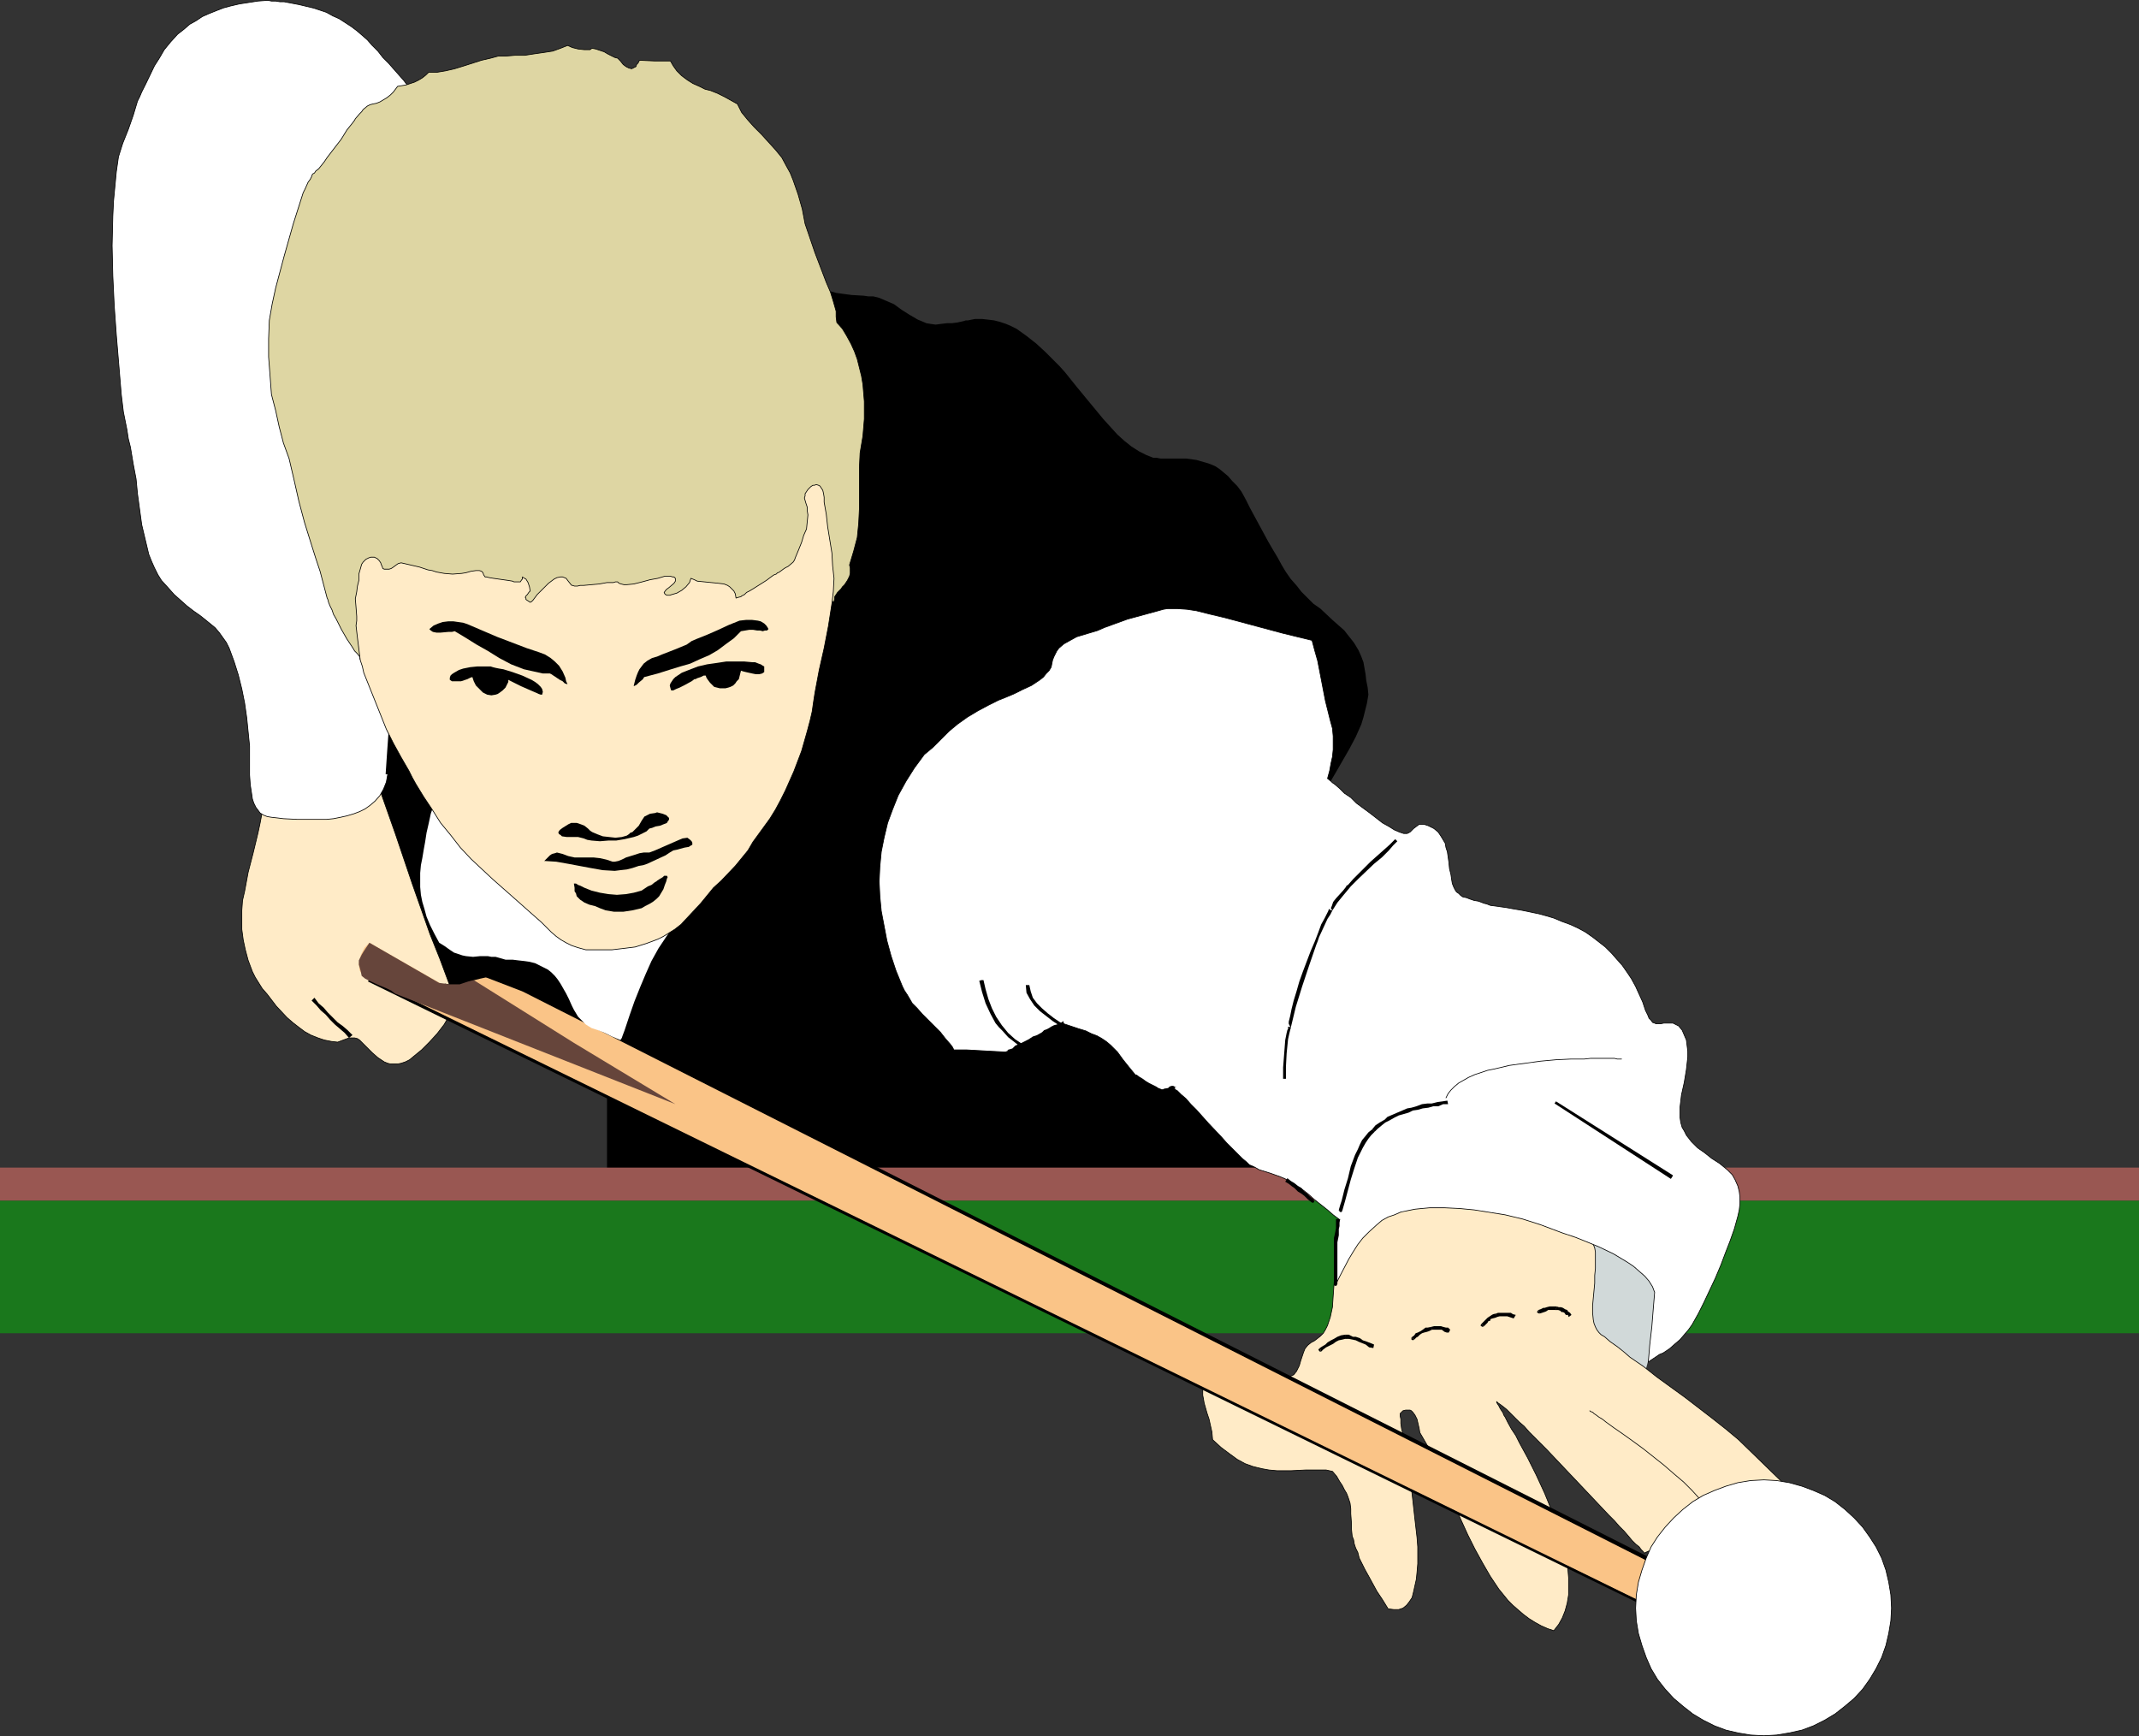 <?xml version="1.0" encoding="UTF-8" standalone="no"?>
<svg
   version="1.0"
   width="129.724mm"
   height="105.288mm"
   id="svg67"
   sodipodi:docname="Player 04.wmf"
   xmlns:inkscape="http://www.inkscape.org/namespaces/inkscape"
   xmlns:sodipodi="http://sodipodi.sourceforge.net/DTD/sodipodi-0.dtd"
   xmlns="http://www.w3.org/2000/svg"
   xmlns:svg="http://www.w3.org/2000/svg">
  <rect width="100%" height="100%" fill="#333333" stroke="none"/>
  <sodipodi:namedview
     id="namedview67"
     pagecolor="#ffffff"
     bordercolor="#000000"
     borderopacity="0.25"
     inkscape:showpageshadow="2"
     inkscape:pageopacity="0.0"
     inkscape:pagecheckerboard="0"
     inkscape:deskcolor="#d1d1d1"
     inkscape:document-units="mm" />
  <defs
     id="defs1">
    <pattern
       id="WMFhbasepattern"
       patternUnits="userSpaceOnUse"
       width="6"
       height="6"
       x="0"
       y="0" />
  </defs>
  <path
     style="fill:#000000;fill-opacity:1;fill-rule:evenodd;stroke:none"
     d="m 139.137,273.13 v -23.75 l -7.918,-7.917 -4.04,-4.039 -4.04,-4.039 -12.12,-3.07 -11.797,-3.07 -13.09,-9.209 -12.282,-30.698 -5.494,-111.966 61.246,-4.201 60.923,-4.362 1.131,0.323 1.131,0.162 2.424,0.323 2.747,0.162 1.131,0.162 h 1.131 l 1.293,0.323 1.131,0.485 1.131,0.485 1.131,0.485 1.778,1.293 1.778,1.131 1.939,1.131 0.808,0.323 1.131,0.485 0.97,0.162 1.131,0.162 1.293,-0.162 1.293,-0.162 h 0.485 0.646 l 1.293,-0.162 1.454,-0.323 0.485,-0.162 h 0.485 l 1.616,-0.323 h 1.616 l 1.454,0.162 1.293,0.162 1.293,0.323 1.454,0.485 1.131,0.485 1.293,0.646 2.262,1.616 2.262,1.777 2.101,1.939 2.101,2.1 1.131,1.131 1.293,1.454 1.293,1.616 1.293,1.616 3.07,3.716 3.07,3.716 1.616,1.777 1.616,1.777 1.616,1.454 1.616,1.293 1.778,1.131 1.616,0.808 1.616,0.646 h 0.808 l 0.808,0.162 h 3.07 2.747 l 2.424,0.323 1.131,0.323 1.131,0.323 0.97,0.323 1.131,0.485 0.97,0.646 0.97,0.808 0.97,0.808 0.97,1.131 1.131,1.131 0.97,1.293 0.97,1.777 0.97,1.939 2.101,3.878 2.101,3.878 1.131,1.939 0.97,1.616 0.97,1.777 0.97,1.616 1.131,1.616 1.293,1.454 1.131,1.454 1.454,1.454 1.293,1.293 1.616,1.131 2.747,2.585 2.747,2.424 0.485,0.646 0.646,0.808 0.646,0.808 0.485,0.646 0.97,1.616 0.646,1.454 0.485,1.293 0.485,2.747 0.162,1.454 0.323,1.616 0.162,1.616 -0.323,1.939 -0.808,3.231 -0.485,1.616 -1.293,2.908 -1.454,2.747 -3.07,5.332 -1.616,2.747 -1.616,3.07 v 90.316 z"
     id="path1" />
  <path
     style="fill:#995752;fill-opacity:1;fill-rule:evenodd;stroke:none"
     d="M 490.294,275.23 H 0 v -7.594 h 490.294 z"
     id="path2" />
  <path
     style="fill:#1a781c;fill-opacity:1;fill-rule:evenodd;stroke:none"
     d="M 490.294,275.23 H 0 v 30.375 h 490.294 z"
     id="path3" />
  <path
     style="fill:#d1d9d9;fill-opacity:1;fill-rule:evenodd;stroke:none"
     d="m 364.408,280.562 -1.778,20.842 2.101,5.009 12.282,8.402 1.454,-5.493 2.424,-13.572 -3.717,-7.755 z"
     id="path4" />
  <path
     style="fill:#ffebc7;fill-opacity:1;fill-rule:evenodd;stroke:#000000;stroke-width:0.162px;stroke-linecap:round;stroke-linejoin:round;stroke-miterlimit:4;stroke-dasharray:none;stroke-opacity:1"
     d="m 305.424,337.272 -1.454,-0.323 h -1.454 -3.232 l -3.232,0.162 h -3.394 l -1.778,-0.162 -1.778,-0.323 -1.939,-0.485 -1.778,-0.646 -1.778,-0.969 -1.778,-1.293 -1.939,-1.454 -1.939,-1.777 -0.162,-1.777 -0.323,-1.454 -0.323,-1.454 -0.485,-1.454 -0.323,-1.131 -0.323,-1.131 -0.162,-0.969 -0.162,-0.808 v -0.808 -0.485 l 0.323,-0.485 0.485,-0.162 0.646,-0.162 0.808,0.162 1.293,0.485 0.646,0.162 0.646,0.323 -0.162,-0.646 v -0.485 -0.485 l 0.162,-0.323 0.162,-0.323 0.323,-0.162 0.646,-0.485 0.97,-0.162 h 1.293 1.293 1.454 l 3.232,0.162 1.454,0.162 1.454,-0.162 h 1.454 l 1.131,-0.323 1.131,-0.485 0.646,-0.808 0.646,-1.293 0.323,-1.131 0.323,-0.969 0.323,-0.969 0.323,-0.808 0.646,-0.808 0.808,-0.646 0.646,-0.323 0.646,-0.485 0.808,-0.646 0.646,-0.646 0.485,-0.808 0.485,-0.969 0.323,-0.969 0.323,-0.969 0.485,-2.262 0.162,-2.424 0.162,-2.262 0.162,-2.1 0.323,-2.1 0.97,-2.1 0.97,-2.1 1.131,-1.939 1.131,-1.939 1.293,-1.616 1.293,-1.616 1.293,-1.454 1.616,-1.293 1.616,-1.293 1.616,-0.969 1.778,-0.808 1.939,-0.646 2.101,-0.323 2.262,-0.323 h 2.262 2.586 l 3.232,0.485 3.232,0.485 3.394,0.646 3.232,0.808 3.232,0.969 3.07,1.131 3.07,1.293 2.909,1.616 1.616,0.646 1.293,0.646 1.131,0.646 0.97,0.646 0.808,0.485 0.808,0.485 0.485,0.646 0.485,0.646 0.162,0.646 0.323,0.808 0.162,0.969 v 1.131 1.131 1.454 l -0.162,1.616 v 1.777 l -0.323,3.393 -0.162,1.777 v 1.616 l 0.162,1.616 0.162,0.808 0.323,0.808 0.323,0.646 0.485,0.646 0.485,0.485 0.808,0.485 1.293,1.131 1.616,1.131 1.616,1.293 1.293,1.131 3.07,2.1 3.07,2.424 6.464,4.685 6.302,4.847 3.07,2.424 2.909,2.424 11.635,11.31 -33.29,14.703 -0.162,-0.323 -0.485,-0.485 -0.485,-0.646 -0.808,-0.646 -0.808,-0.808 -0.808,-0.969 -0.97,-1.131 -1.131,-1.131 -1.131,-1.293 -1.293,-1.293 -2.747,-2.908 -2.747,-2.908 -2.909,-3.07 -2.909,-3.07 -2.909,-3.07 -2.747,-2.747 -1.293,-1.293 -1.131,-1.293 -1.131,-0.969 -1.131,-1.131 -0.97,-0.969 -0.808,-0.808 -0.808,-0.646 -0.646,-0.485 -0.485,-0.323 -0.323,-0.323 v 0.162 l 0.162,0.323 0.323,0.485 0.323,0.646 0.646,0.969 0.162,0.485 0.323,0.485 0.646,1.293 0.808,1.454 0.97,1.454 0.808,1.616 0.97,1.777 0.97,1.777 1.939,3.878 1.939,4.201 1.778,4.362 1.616,4.362 0.646,2.1 0.485,2.262 0.485,2.1 0.323,2.262 0.162,1.939 v 2.1 1.777 l -0.323,1.939 -0.485,1.777 -0.646,1.616 -0.808,1.454 -1.131,1.454 -1.454,-0.485 -1.454,-0.646 -1.454,-0.808 -1.293,-0.808 -1.293,-0.969 -1.131,-0.969 -1.293,-1.131 -1.131,-1.131 -2.101,-2.585 -1.939,-2.908 -1.778,-3.07 -1.778,-3.231 -1.616,-3.231 -1.616,-3.554 -3.07,-6.947 -1.454,-3.393 -1.616,-3.393 -1.454,-3.07 -1.778,-3.07 -0.162,-0.969 -0.485,-2.1 -0.485,-0.969 -0.485,-0.646 -0.323,-0.323 -0.323,-0.162 h -0.485 -0.485 l -0.646,0.162 -0.485,0.485 -0.162,0.162 v 0.485 l 0.162,0.808 v 0.969 l 0.162,1.131 0.323,1.293 0.162,1.454 0.323,1.777 0.323,1.777 0.323,1.777 0.646,4.201 0.485,4.201 0.485,4.362 0.485,4.201 0.162,2.1 v 2.1 1.777 l -0.162,1.939 -0.162,1.616 -0.323,1.454 -0.323,1.454 -0.323,1.293 -0.646,0.969 -0.646,0.808 -0.808,0.646 -0.97,0.323 h -1.131 l -1.293,-0.162 -1.293,-2.1 -1.293,-1.939 -0.97,-1.777 -0.97,-1.777 -0.808,-1.454 -0.646,-1.293 -0.646,-1.293 -0.323,-1.293 -0.485,-0.969 -0.323,-0.969 -0.162,-0.969 -0.323,-0.808 -0.162,-1.616 v -1.293 l -0.162,-2.262 v -1.131 l -0.162,-1.293 -0.485,-1.454 -0.323,-0.808 -0.485,-0.808 -0.485,-0.969 -0.646,-0.969 -0.646,-1.131 z"
     id="path5" />
  <path
     style="fill:#ffebc7;fill-opacity:1;fill-rule:evenodd;stroke:#000000;stroke-width:0.162px;stroke-linecap:round;stroke-linejoin:round;stroke-miterlimit:4;stroke-dasharray:none;stroke-opacity:1"
     d="m 60.115,186.045 -0.485,2.585 -0.485,2.262 -1.131,4.685 -1.131,4.362 -0.808,4.362 -0.485,2.1 -0.162,2.262 v 2.1 2.262 l 0.323,2.424 0.485,2.262 0.646,2.424 0.97,2.585 0.646,1.293 0.808,1.293 0.808,1.293 1.131,1.293 2.101,2.747 2.424,2.585 1.293,1.131 1.454,1.131 1.293,0.969 1.454,0.808 1.616,0.646 1.454,0.485 1.616,0.323 1.454,0.162 1.293,-0.485 1.293,-0.485 h 0.646 0.646 l 0.646,0.162 0.485,0.323 1.454,1.454 1.454,1.454 1.293,1.131 1.454,0.969 0.808,0.323 0.646,0.162 h 0.808 0.808 l 0.808,-0.162 0.97,-0.323 0.97,-0.485 0.97,-0.808 1.778,-1.454 1.778,-1.777 1.778,-1.939 1.616,-2.1 0.646,-1.131 0.485,-1.131 0.485,-1.293 0.162,-1.131 0.162,-1.131 v -1.131 l -0.323,-1.293 -0.485,-1.131 -2.101,-5.655 -2.262,-5.655 -4.04,-11.471 -3.878,-11.471 -4.04,-11.471 -13.251,3.231 z"
     id="path6" />
  <path
     style="fill:#ffffff;fill-opacity:1;fill-rule:evenodd;stroke:#000000;stroke-width:0.162px;stroke-linecap:round;stroke-linejoin:round;stroke-miterlimit:4;stroke-dasharray:none;stroke-opacity:1"
     d="M 95.182,24.962 V 23.993 l -0.162,-0.808 -0.646,-1.777 -0.808,-1.616 -0.97,-1.293 L 90.173,15.753 89.041,14.46 87.749,13.168 86.618,11.714 85.325,10.421 84.194,9.129 82.901,7.998 81.77,7.028 80.477,6.059 77.73,4.282 76.275,3.635 74.821,2.827 71.912,1.858 68.518,1.05 65.125,0.404 H 64.155 L 63.186,0.242 H 62.216 L 61.408,0.081 59.146,0.242 57.045,0.566 54.944,0.889 52.843,1.373 l -1.778,0.485 -1.616,0.646 -1.616,0.646 -1.454,0.646 -1.454,0.969 -1.454,0.808 -1.293,1.131 -1.454,1.131 -1.616,1.777 -1.454,1.777 -1.131,1.939 -1.131,1.777 -1.939,4.039 -0.97,1.939 -0.485,1.131 -0.485,0.969 -0.97,3.231 -1.131,3.231 -0.646,1.616 -0.646,1.616 -0.97,3.07 -0.485,3.393 -0.323,3.393 -0.323,3.393 -0.162,3.393 -0.162,6.786 0.162,6.947 0.323,6.786 0.485,6.786 1.131,13.572 0.485,4.039 0.808,4.039 0.323,2.1 0.485,1.939 0.646,3.878 0.646,3.393 0.323,3.393 0.485,3.554 0.485,3.554 0.808,3.393 0.808,3.393 0.646,1.616 0.646,1.454 0.808,1.616 0.808,1.293 1.616,1.777 1.293,1.454 1.454,1.293 1.454,1.293 1.454,1.131 1.616,1.131 1.616,1.293 1.778,1.454 0.97,1.131 0.808,1.131 0.808,1.131 0.646,1.293 1.131,3.07 0.97,3.07 0.808,3.231 0.646,3.231 0.485,3.393 0.323,3.231 0.323,3.231 v 3.231 3.393 l 0.162,2.262 0.323,2.1 0.162,1.131 0.323,0.969 0.485,0.969 0.485,0.646 0.485,0.646 0.808,0.485 0.808,0.323 0.97,0.162 1.454,0.162 1.293,0.162 3.232,0.162 h 3.232 3.394 l 1.616,-0.162 1.616,-0.323 1.454,-0.323 1.616,-0.485 1.293,-0.485 1.293,-0.646 1.131,-0.808 1.131,-0.969 1.131,-1.293 0.808,-1.454 0.646,-1.616 0.323,-1.777 z"
     id="path7" />
  <path
     style="fill:#000000;fill-opacity:1;fill-rule:evenodd;stroke:none"
     d="m 94.859,24.962 v 4.685 4.847 4.685 l -0.162,4.847 v 4.685 4.685 5.009 l -0.162,4.524 -0.162,4.847 -0.162,4.847 -0.162,4.847 v 4.524 l -0.323,4.847 v 4.847 l -0.323,4.847 v 4.685 l -0.485,4.685 v 4.847 l -0.323,4.847 -0.162,4.685 -0.485,4.685 -0.162,5.009 -0.323,4.524 -0.323,4.847 -0.323,4.847 -0.323,4.847 -0.323,4.524 -0.323,4.847 -0.323,4.847 -0.485,4.847 -0.323,4.524 -0.323,4.847 h 0.808 l 0.485,-4.847 0.323,-4.524 0.323,-4.847 0.323,-4.847 0.323,-4.847 0.323,-4.524 0.485,-4.847 0.162,-4.847 0.485,-4.847 0.162,-4.524 0.323,-5.009 v -4.685 l 0.485,-4.685 v -4.847 l 0.323,-4.847 0.323,-4.685 0.162,-4.685 0.323,-4.847 0.162,-4.847 v -4.847 l 0.162,-4.524 0.162,-4.847 0.162,-4.847 0.162,-4.847 v -4.524 l 0.162,-5.009 0.162,-4.685 V 44.027 39.18 34.495 29.648 24.962 Z"
     id="path8" />
  <path
     style="fill:#000000;fill-opacity:1;fill-rule:evenodd;stroke:none"
     d="m 71.427,229.345 1.131,1.131 0.97,1.131 1.131,0.969 0.97,1.131 1.131,1.131 1.131,0.969 1.131,0.969 0.97,1.131 0.808,-0.646 -1.131,-1.131 -1.131,-0.969 -1.131,-0.808 -1.131,-1.131 -1.131,-1.131 -0.97,-1.131 -1.131,-0.969 -0.97,-1.293 z"
     id="path9" />
  <path
     style="fill:#fac487;fill-opacity:1;fill-rule:evenodd;stroke:none"
     d="M 381.052,369.586 84.678,224.66 l -0.97,-0.646 -0.808,-0.808 -0.485,-0.808 -0.162,-1.293 0.162,-1.131 0.323,-1.131 0.808,-1.616 1.131,-1.131 16.968,9.694 1.454,0.323 1.293,-0.162 1.131,-0.323 0.808,-0.323 1.131,-0.485 1.131,-0.485 1.293,-0.485 1.616,-0.323 8.242,3.393 263.569,133.132 z"
     id="path10" />
  <path
     style="fill:#000000;fill-opacity:1;fill-rule:evenodd;stroke:none"
     d="m 84.355,224.983 296.536,145.088 0.323,-0.485 L 84.678,224.336 Z"
     id="path11" />
  <path
     style="fill:#000000;fill-opacity:1;fill-rule:evenodd;stroke:none"
     d="m 111.504,223.205 h -0.162 l -1.616,0.162 -1.131,0.485 -1.131,0.485 -1.131,0.646 -0.97,0.323 -1.131,0.323 h -1.131 l -1.131,-0.162 -0.485,0.646 1.616,0.323 h 1.293 l 1.131,-0.323 1.131,-0.485 0.97,-0.485 1.131,-0.485 1.293,-0.323 1.454,-0.323 h -0.162 0.162 l 0.323,-0.162 v -0.323 l -0.162,-0.323 h -0.323 z"
     id="path12" />
  <path
     style="fill:#000000;fill-opacity:1;fill-rule:evenodd;stroke:none"
     d="m 120.069,226.598 -0.162,-0.162 -8.403,-3.231 -0.162,0.808 8.403,3.231 h 0.323 l 0.323,-0.323 v -0.162 l -0.485,-0.323 z"
     id="path13" />
  <path
     style="fill:#000000;fill-opacity:1;fill-rule:evenodd;stroke:none"
     d="m 383.638,360.053 -0.162,-0.323 -263.408,-133.132 -0.323,0.646 263.246,133.293 -0.162,-0.485 0.162,0.485 h 0.323 l 0.323,-0.162 v -0.323 l -0.162,-0.323 z"
     id="path14" />
  <path
     style="fill:#000000;fill-opacity:1;fill-rule:evenodd;stroke:none"
     d="m 380.891,370.07 0.646,-0.323 2.101,-9.694 h -0.808 l -2.101,9.532 h 0.485 -0.485 v 0.485 h 0.323 0.323 l 0.162,-0.323 z"
     id="path15" />
  <path
     style="fill:#66453b;fill-opacity:1;fill-rule:evenodd;stroke:none"
     d="m 154.813,253.095 -23.27,-14.056 -22.947,-14.38 -1.293,0.323 -0.97,0.323 -0.97,0.323 h -0.808 -0.808 -0.808 l -0.97,-0.162 -1.293,-0.162 -15.998,-9.209 -0.646,0.969 -0.646,0.969 -0.485,0.808 -0.323,0.646 -0.323,0.646 v 0.969 l 0.323,1.131 0.162,0.646 0.162,0.808 0.808,0.646 0.97,0.485 2.101,0.969 1.939,0.808 0.97,0.485 0.808,0.646 z"
     id="path16" />
  <path
     style="fill:#ffffff;fill-opacity:1;fill-rule:evenodd;stroke:#000000;stroke-width:0.162px;stroke-linecap:round;stroke-linejoin:round;stroke-miterlimit:4;stroke-dasharray:none;stroke-opacity:1"
     d="m 304.292,178.451 0.485,-1.777 0.323,-1.777 0.323,-1.454 0.162,-1.616 v -1.454 -1.616 l -0.162,-1.777 -0.485,-1.777 -1.131,-4.524 -1.778,-9.209 -0.646,-2.262 -0.646,-2.424 -6.626,-1.616 -6.626,-1.777 -6.626,-1.777 -3.394,-0.808 -3.232,-0.808 -2.101,-0.323 -2.262,-0.162 h -1.131 -1.131 l -0.97,0.162 -1.131,0.323 -3.555,0.969 -3.555,0.969 -3.555,1.293 -1.778,0.646 -1.454,0.646 -1.616,0.485 -1.616,0.485 -1.616,0.485 -1.454,0.808 -1.454,0.808 -1.131,0.969 -0.485,0.646 -0.323,0.646 -0.323,0.646 -0.323,0.808 -0.162,0.808 -0.162,0.808 -0.485,0.808 -0.646,0.646 -0.646,0.808 -0.808,0.646 -1.939,1.293 -2.101,0.969 -1.939,0.969 -1.939,0.808 -0.808,0.323 -0.808,0.323 -2.262,1.131 -2.424,1.293 -2.424,1.454 -2.262,1.616 -1.939,1.616 -1.939,1.939 -1.778,1.777 -1.939,1.616 -2.262,3.07 -1.939,3.07 -1.778,3.231 -1.293,3.231 -1.131,3.07 -0.808,3.393 -0.646,3.231 -0.323,3.393 -0.162,3.393 0.162,3.393 0.323,3.393 0.646,3.393 0.646,3.393 0.97,3.554 1.131,3.393 1.454,3.554 0.485,0.969 0.646,0.969 1.131,1.939 0.485,0.485 0.646,0.646 1.131,1.293 1.293,1.293 1.454,1.454 1.454,1.454 1.131,1.454 1.131,1.293 0.485,0.646 0.323,0.646 h 2.909 l 5.818,0.323 3.07,0.162 0.485,-0.162 0.808,-0.162 0.808,-0.485 0.97,-0.323 2.101,-1.131 2.101,-1.293 2.101,-1.131 0.97,-0.646 0.97,-0.323 0.808,-0.485 0.646,-0.162 0.646,-0.162 0.485,0.162 1.454,0.485 1.454,0.485 1.616,0.485 1.293,0.646 1.293,0.485 1.131,0.646 0.97,0.646 0.97,0.808 1.616,1.616 1.293,1.777 1.293,1.616 1.454,1.777 0.808,0.646 0.808,0.808 0.97,0.646 1.131,0.485 0.485,0.323 0.485,0.162 0.808,0.323 0.646,0.162 h 0.323 l 0.323,-0.162 0.485,-0.162 h 0.646 l 0.808,-0.162 0.162,0.162 h 0.162 l 0.323,0.323 0.323,0.162 0.808,0.808 1.131,0.969 1.131,1.293 1.293,1.293 2.747,3.07 2.909,3.07 1.293,1.454 1.293,1.293 1.293,1.293 0.97,0.969 0.97,0.808 0.323,0.323 0.323,0.323 1.131,0.485 1.131,0.646 2.586,0.808 2.262,0.808 1.131,0.485 1.131,0.646 1.131,0.808 1.454,0.808 1.454,1.131 1.454,1.293 3.07,2.424 1.293,1.131 1.293,0.969 -0.485,3.554 -0.162,3.878 v 7.432 l 0.97,-1.939 1.939,-3.716 0.97,-1.616 1.131,-1.777 1.131,-1.454 1.454,-1.454 1.778,-1.616 1.131,-0.969 1.454,-0.808 1.454,-0.485 1.454,-0.646 1.616,-0.323 1.616,-0.323 1.616,-0.162 1.778,-0.162 h 3.394 l 3.394,0.162 3.394,0.323 3.07,0.485 4.04,0.646 4.04,0.969 4.04,1.293 3.878,1.454 1.293,0.485 1.454,0.485 1.454,0.485 1.616,0.646 3.555,1.454 3.394,1.616 1.616,0.969 1.616,0.969 1.454,0.969 1.293,1.131 1.293,1.131 0.97,1.131 0.808,1.293 0.485,1.293 -0.162,1.939 -0.162,1.939 -0.323,4.039 -0.485,4.201 -0.323,3.878 0.646,-0.485 0.97,-0.646 0.97,-0.646 0.808,-0.323 1.454,-0.969 1.293,-1.131 1.131,-0.969 0.97,-1.131 0.97,-1.131 0.808,-1.131 1.454,-2.585 1.293,-2.585 1.293,-2.747 1.293,-2.747 1.293,-3.07 0.97,-2.585 1.131,-2.908 0.97,-2.747 0.808,-2.908 0.323,-1.454 0.162,-1.454 v -1.454 l -0.162,-1.293 -0.323,-1.293 -0.646,-1.454 -0.646,-1.131 -1.131,-1.131 -1.778,-1.454 -1.778,-1.131 -1.616,-1.293 -1.616,-1.131 -1.454,-1.454 -1.131,-1.454 -0.485,-0.969 -0.485,-0.808 -0.323,-1.131 -0.162,-1.131 v -1.131 -1.293 l 0.323,-2.747 0.646,-2.908 0.485,-2.908 0.323,-2.908 v -1.293 l -0.162,-1.293 -0.162,-1.293 -0.485,-1.131 -0.485,-1.131 -0.808,-0.969 -0.646,-0.323 -0.646,-0.323 h -1.131 -0.97 l -0.808,0.162 h -0.97 l -0.323,-0.162 -0.485,-0.162 -0.323,-0.485 -0.485,-0.485 -0.323,-0.808 -0.485,-0.969 -0.646,-1.939 -0.808,-1.777 -0.808,-1.777 -0.97,-1.777 -0.97,-1.454 -1.131,-1.616 -1.293,-1.454 -1.131,-1.293 -1.454,-1.454 -1.454,-1.131 -1.454,-1.131 -1.616,-1.131 -1.778,-0.969 -1.778,-0.808 -1.778,-0.646 -1.939,-0.808 -1.616,-0.485 -1.778,-0.485 -3.878,-0.808 -1.939,-0.323 -1.778,-0.323 -3.555,-0.485 -0.808,-0.323 -0.646,-0.162 -1.293,-0.485 -0.97,-0.162 -0.97,-0.323 -0.808,-0.323 -0.808,-0.162 -0.485,-0.323 -0.485,-0.485 -0.485,-0.323 -0.323,-0.485 -0.323,-0.646 -0.323,-0.808 -0.162,-0.969 -0.162,-1.131 -0.323,-1.293 -0.162,-1.616 -0.162,-1.131 -0.162,-1.131 -0.323,-0.969 -0.162,-0.969 -0.485,-0.808 -0.485,-0.808 -0.646,-0.969 -0.97,-0.808 -0.97,-0.485 -0.323,-0.162 -0.485,-0.162 -0.485,-0.162 h -0.646 -0.485 l -0.646,0.485 -0.646,0.485 -0.323,0.323 -0.485,0.485 -0.323,0.162 -0.323,0.162 h -0.485 -0.323 l -0.97,-0.323 -1.131,-0.485 -1.293,-0.808 -1.454,-0.808 -1.454,-1.131 -1.454,-1.131 -3.07,-2.262 -1.293,-1.293 -1.454,-0.969 -1.131,-1.131 -1.131,-0.969 -0.485,-0.323 -0.323,-0.323 z"
     id="path17" />
  <path
     style="fill:#000000;fill-opacity:1;fill-rule:evenodd;stroke:none"
     d="m 238.845,236.616 -1.131,0.646 -0.97,0.323 -0.97,0.646 -0.97,0.485 -0.97,0.485 -1.131,0.485 -0.646,0.646 -1.131,0.323 0.485,0.808 0.808,-0.485 1.131,-0.646 0.97,-0.485 0.808,-0.323 1.131,-0.646 0.808,-0.485 1.131,-0.485 0.97,-0.646 0.162,-0.323 v -0.323 z"
     id="path18" />
  <path
     style="fill:#000000;fill-opacity:1;fill-rule:evenodd;stroke:none"
     d="m 243.854,234.03 -0.485,0.323 -0.485,0.162 -0.646,0.323 -0.646,0.162 -0.646,0.323 -0.485,0.323 -0.646,0.323 -0.485,0.162 -0.485,0.485 0.323,0.646 0.646,-0.323 0.646,-0.323 0.485,-0.323 0.485,-0.162 0.646,-0.485 0.646,-0.162 0.485,-0.485 0.646,-0.162 -0.323,0.162 0.323,-0.162 v -0.323 0 l -0.162,-0.485 -0.323,0.323 z"
     id="path19" />
  <path
     style="fill:#000000;fill-opacity:1;fill-rule:evenodd;stroke:none"
     d="m 266.317,249.702 -0.808,-0.323 -0.485,-0.323 -0.97,-0.485 -0.646,-0.323 -0.808,-0.485 -0.646,-0.485 -0.808,-0.485 -0.646,-0.485 -0.485,0.485 0.646,0.485 0.646,0.485 0.97,0.646 0.646,0.485 0.808,0.485 0.808,0.323 0.646,0.485 0.808,0.323 z"
     id="path20" />
  <path
     style="fill:#000000;fill-opacity:1;fill-rule:evenodd;stroke:none"
     d="m 269.548,249.056 v 0.162 l -0.646,-0.323 h -0.323 l -0.485,0.162 -0.323,0.323 -0.646,0.162 h -0.323 l -0.162,0.162 h -0.323 l -0.323,0.808 h 0.646 0.485 l 0.323,-0.323 0.646,-0.162 0.323,-0.162 0.323,-0.162 h 0.162 v 0.162 z"
     id="path21" />
  <path
     style="fill:#000000;fill-opacity:1;fill-rule:evenodd;stroke:none"
     d="m 301.06,274.907 -0.808,-0.646 -0.646,-0.646 -0.646,-0.485 -0.646,-0.808 -0.808,-0.485 -0.808,-0.646 -0.808,-0.485 -0.808,-0.646 -0.485,0.808 0.808,0.485 0.808,0.646 0.485,0.323 0.808,0.808 0.808,0.485 0.646,0.485 0.808,0.808 0.808,0.646 0.323,0.162 0.323,-0.162 v -0.323 z"
     id="path22" />
  <path
     style="fill:#000000;fill-opacity:1;fill-rule:evenodd;stroke:none"
     d="m 306.555,285.247 v -0.485 l 0.162,-0.808 0.162,-0.808 v -0.646 -0.808 l 0.162,-0.646 v -0.808 l 0.162,-0.808 h -0.97 v 0.646 0.646 0.808 l -0.162,0.808 -0.162,0.808 -0.162,0.646 v 0.808 0.646 0.485 l 0.323,0.162 0.323,-0.162 z"
     id="path23" />
  <path
     style="fill:#000000;fill-opacity:1;fill-rule:evenodd;stroke:none"
     d="m 305.747,294.134 0.808,0.162 v -1.131 -1.293 -0.969 -1.131 -1.131 -0.969 -1.293 -1.131 h -0.808 v 1.131 1.293 0.969 1.131 1.131 0.969 1.293 1.131 l 0.646,0.162 -0.646,-0.162 v 0.323 l 0.485,0.162 0.162,-0.162 0.162,-0.323 z"
     id="path24" />
  <path
     style="fill:#ffffff;fill-opacity:1;fill-rule:evenodd;stroke:none"
     d="m 154.974,211.573 -2.101,2.908 -1.939,2.908 -1.616,2.908 -1.293,2.908 -1.293,3.07 -1.293,3.231 -1.131,3.231 -1.131,3.393 -0.485,1.293 -0.162,0.485 -0.323,0.485 -1.939,-0.808 -1.616,-0.808 -1.616,-0.646 -1.454,-0.485 -1.293,-0.808 -1.131,-1.131 -0.646,-0.646 -0.485,-0.808 -0.485,-0.808 -0.485,-0.969 -0.646,-1.454 -0.646,-1.293 -0.646,-1.131 -0.646,-1.131 -0.646,-0.969 -0.646,-0.808 -0.808,-0.808 -0.808,-0.646 -0.97,-0.485 -0.97,-0.485 -0.97,-0.485 -1.293,-0.323 -1.131,-0.162 -1.454,-0.162 -1.293,-0.162 h -1.616 l -1.131,-0.323 -1.131,-0.323 h -0.97 l -0.808,-0.162 h -1.778 l -1.616,0.162 -1.616,-0.162 -0.808,-0.162 -0.97,-0.323 -0.97,-0.323 -0.97,-0.646 -1.131,-0.808 -1.293,-0.808 -1.131,-2.1 -0.97,-1.939 -0.808,-1.939 -0.485,-1.777 -0.485,-1.616 -0.323,-1.616 -0.162,-1.777 v -1.616 -1.616 l 0.162,-1.777 0.323,-1.616 0.323,-1.939 0.323,-1.777 0.323,-2.1 0.485,-2.1 0.485,-2.262 0.323,-0.969 0.162,-0.969 z"
     id="path25" />
  <path
     style="fill:#ded6a3;fill-opacity:1;fill-rule:evenodd;stroke:#000000;stroke-width:0.162px;stroke-linecap:round;stroke-linejoin:round;stroke-miterlimit:4;stroke-dasharray:none;stroke-opacity:1"
     d="m 82.901,150.823 -0.485,-0.323 -0.485,-0.646 -0.646,-0.646 -0.485,-0.808 -0.646,-0.969 -0.646,-0.969 -1.293,-2.262 -1.131,-2.262 -0.646,-1.131 -0.323,-0.969 -0.485,-0.969 -0.323,-0.808 -0.162,-0.646 -0.162,-0.323 -0.808,-3.07 -0.808,-3.07 -0.97,-2.908 -0.97,-3.07 -1.616,-5.17 -1.293,-4.847 -1.131,-5.009 -1.131,-4.847 -1.293,-3.554 -0.97,-3.716 -0.808,-3.716 -0.97,-3.716 -0.323,-4.362 -0.323,-4.201 v -4.201 l 0.162,-4.201 0.646,-3.716 0.808,-3.716 1.939,-7.271 2.101,-7.432 2.262,-7.109 0.162,-0.323 0.323,-0.646 0.646,-1.454 0.485,-0.646 0.323,-0.646 0.162,-0.485 0.162,-0.162 v 0 l 0.323,-0.162 0.323,-0.485 0.646,-0.485 0.646,-0.808 0.646,-0.808 0.646,-0.969 1.616,-2.1 1.616,-2.1 1.293,-2.1 0.646,-0.808 0.646,-0.808 0.485,-0.646 0.162,-0.323 0.97,-1.131 0.485,-0.485 0.323,-0.485 0.97,-0.808 0.646,-0.323 0.646,-0.162 0.808,-0.162 0.808,-0.323 1.616,-0.969 0.808,-0.646 0.646,-0.646 0.485,-0.646 0.485,-0.646 0.97,-0.162 0.97,-0.162 0.97,-0.323 0.97,-0.323 0.97,-0.485 0.808,-0.485 0.808,-0.646 0.646,-0.646 h 1.939 l 1.939,-0.323 2.101,-0.485 2.101,-0.646 4.04,-1.293 2.101,-0.485 1.778,-0.485 h 1.778 l 1.939,-0.162 h 2.262 l 2.101,-0.323 2.262,-0.323 2.101,-0.323 1.778,-0.646 0.808,-0.323 0.808,-0.323 1.131,0.485 1.293,0.323 1.454,0.162 h 1.293 l 0.162,-0.162 0.323,-0.162 0.808,0.162 0.97,0.323 0.97,0.323 0.808,0.485 0.97,0.485 0.646,0.323 0.646,0.162 0.646,0.646 0.646,0.808 0.646,0.485 0.646,0.323 0.646,0.162 0.646,-0.323 0.323,-0.162 0.162,-0.485 0.323,-0.323 0.323,-0.646 3.555,0.162 h 3.555 l 0.646,1.131 0.808,1.131 1.131,1.131 1.293,0.969 1.293,0.808 1.454,0.646 1.293,0.646 1.293,0.323 1.616,0.646 1.616,0.808 1.454,0.808 1.454,0.808 0.97,1.939 1.454,1.777 1.454,1.616 1.616,1.616 1.616,1.777 1.616,1.777 1.454,1.777 1.131,2.1 0.808,1.454 0.646,1.616 1.131,3.231 0.97,3.393 0.646,3.393 2.262,6.624 1.293,3.393 1.293,3.393 0.97,2.262 0.646,2.1 0.646,2.262 v 1.293 l 0.162,1.293 1.293,1.454 0.97,1.616 0.97,1.777 0.808,1.777 0.646,1.777 0.485,1.939 0.485,1.939 0.323,1.939 0.162,1.939 0.162,1.939 v 4.039 l -0.323,3.878 -0.646,3.878 -0.162,3.393 v 9.532 l -0.162,3.231 -0.323,3.231 -0.808,3.07 -0.485,1.616 -0.485,1.616 0.162,0.646 v 0.646 0.646 l -0.162,0.646 -0.485,0.969 -0.646,0.969 -0.485,0.485 -0.323,0.485 -0.808,0.808 -0.646,0.969 v 0.485 l -0.162,0.646 h -0.323 l -0.323,0.162 -0.323,0.323 -0.162,0.323 -0.162,0.646 z"
     id="path26" />
  <path
     style="fill:#000000;fill-opacity:1;fill-rule:evenodd;stroke:none"
     d="m 82.578,151.146 h 0.323 l 106.979,-11.471 -0.162,-0.808 -106.979,11.633 h 0.162 -0.162 -0.323 v 0.323 0.323 h 0.485 z"
     id="path27" />
  <path
     style="fill:#ffebc7;fill-opacity:1;fill-rule:evenodd;stroke:#000000;stroke-width:0.162px;stroke-linecap:round;stroke-linejoin:round;stroke-miterlimit:4;stroke-dasharray:none;stroke-opacity:1"
     d="m 81.608,143.391 0.162,-1.131 v -0.969 l -0.162,-2.1 -0.162,-1.939 0.162,-0.808 0.162,-0.808 0.162,-1.293 0.323,-1.293 v -1.454 l 0.323,-1.131 0.323,-1.131 0.323,-0.485 0.323,-0.323 0.323,-0.323 0.646,-0.323 0.485,-0.162 h 0.808 l 0.323,0.162 0.323,0.162 0.485,0.485 0.323,0.485 0.162,0.485 0.162,0.323 0.162,0.485 0.323,0.162 h 0.323 0.323 0.485 l 0.485,-0.162 0.485,-0.323 0.646,-0.485 0.485,-0.323 0.646,-0.162 2.101,0.485 2.101,0.485 1.939,0.646 0.97,0.162 0.97,0.323 1.778,0.323 1.939,0.162 2.101,-0.162 0.97,-0.162 1.131,-0.323 1.131,-0.162 h 0.808 l 0.485,0.162 0.323,0.323 0.162,0.485 0.323,0.485 h 0.323 l 0.646,0.162 0.97,0.162 1.131,0.162 2.262,0.323 0.97,0.162 0.323,0.162 h 0.162 0.646 0.646 l 0.323,-0.485 0.162,-0.162 v -0.485 l 0.485,0.323 0.323,0.162 0.485,0.808 0.323,0.969 0.162,0.969 -0.323,0.323 -0.323,0.485 -0.323,0.323 -0.162,0.323 0.162,0.162 v 0.323 l 0.485,0.323 0.485,0.323 0.323,-0.162 0.323,-0.323 0.485,-0.646 0.485,-0.646 1.293,-1.293 1.293,-1.293 0.646,-0.485 0.646,-0.485 0.646,-0.323 0.808,-0.162 h 0.485 l 0.808,0.323 0.485,0.646 0.646,0.808 0.162,0.162 h 0.162 l 0.485,0.162 h 0.646 l 0.646,-0.162 h 0.808 l 3.555,-0.323 1.778,-0.323 h 0.808 0.646 l 0.485,-0.162 h 0.485 l 0.323,0.323 0.485,0.162 0.646,0.162 h 0.646 l 1.616,-0.162 1.939,-0.485 1.778,-0.485 1.778,-0.323 1.616,-0.485 h 0.646 0.646 l 0.485,0.162 h 0.323 l 0.323,0.323 v 0.162 0.162 0.323 l -0.323,0.485 -1.131,0.969 -0.646,0.485 -0.485,0.646 0.162,0.323 0.162,0.162 0.323,0.162 h 0.323 0.323 l 0.485,-0.162 1.131,-0.323 1.131,-0.646 0.97,-0.808 0.808,-0.969 0.162,-0.485 0.162,-0.485 0.808,0.323 0.646,0.323 1.616,0.162 1.616,0.162 1.616,0.162 1.293,0.162 0.808,0.323 0.485,0.323 0.485,0.485 0.485,0.485 0.323,0.646 0.162,0.969 0.485,-0.162 0.646,-0.162 0.162,-0.162 0.323,-0.162 0.323,-0.162 0.485,-0.485 0.646,-0.323 0.808,-0.485 3.07,-1.939 1.293,-0.969 0.485,-0.323 0.485,-0.162 0.323,-0.323 h 0.162 l 0.485,-0.323 0.646,-0.485 0.485,-0.323 0.646,-0.323 1.131,-0.969 0.323,-0.485 0.162,-0.485 0.808,-1.939 0.323,-0.808 0.323,-0.808 0.485,-1.616 0.646,-1.454 0.162,-1.616 0.162,-1.616 -0.162,-0.969 v -0.808 l -0.323,-0.969 -0.323,-1.131 0.162,-0.485 v -0.485 l 0.646,-0.969 0.646,-0.646 0.485,-0.323 h 0.323 l 0.485,-0.162 0.485,0.162 0.323,0.162 0.323,0.485 0.323,0.485 0.162,0.646 0.162,0.969 v 1.131 l 0.485,2.747 0.323,2.908 0.97,5.978 0.162,2.908 0.323,2.908 -0.162,3.07 -0.323,2.747 -0.808,5.17 -0.97,5.009 -1.131,5.009 -0.97,5.17 -0.323,2.1 -0.323,2.262 -0.485,2.1 -0.646,2.424 -0.646,2.262 -0.646,2.262 -1.778,4.685 -1.939,4.362 -1.131,2.262 -1.131,2.1 -1.293,2.1 -1.293,1.777 -1.293,1.777 -1.293,1.777 -1.131,1.939 -1.454,1.777 -1.454,1.777 -3.232,3.393 -1.778,1.616 -1.454,1.777 -1.454,1.777 -2.262,2.424 -2.262,2.424 -1.454,1.131 -1.293,0.808 -1.293,0.808 -1.293,0.646 -1.293,0.485 -1.293,0.485 -2.586,0.808 -2.586,0.323 -2.747,0.323 h -2.909 -3.07 l -1.778,-0.485 -1.454,-0.485 -1.293,-0.646 -1.131,-0.646 -1.131,-0.808 -1.131,-0.969 -1.131,-1.131 -1.131,-1.131 -2.747,-2.424 -2.909,-2.585 -2.747,-2.424 -2.747,-2.424 -2.424,-2.262 -2.586,-2.424 -2.424,-2.585 -2.262,-2.908 -2.262,-2.747 -1.939,-3.07 -1.939,-2.908 -1.778,-2.908 -0.808,-1.454 -0.808,-1.616 -1.778,-3.07 -1.778,-3.231 -1.616,-3.231 -2.586,-6.463 -2.586,-6.463 -0.323,-1.454 -0.485,-1.454 -0.323,-2.585 -0.323,-2.585 z"
     id="path28" />
  <path
     style="fill:#000000;fill-opacity:1;fill-rule:evenodd;stroke:none"
     d="m 145.278,157.124 0.323,-1.293 0.323,-0.969 0.323,-0.808 0.323,-0.646 0.485,-0.646 0.485,-0.646 0.808,-0.646 1.131,-0.646 1.131,-0.323 1.131,-0.485 2.909,-1.131 2.747,-1.131 1.131,-0.808 1.131,-0.485 2.424,-0.969 2.586,-1.131 2.424,-1.131 2.424,-0.969 1.454,-0.162 h 1.454 l 1.293,0.162 0.646,0.162 0.808,0.485 0.323,0.323 0.162,0.162 0.323,0.485 0.162,0.323 -0.323,0.323 h -0.485 l -0.485,0.162 -0.646,-0.162 h -0.646 l -0.97,-0.162 h -0.808 l -0.97,0.162 -0.97,0.162 -1.616,1.616 -1.778,1.293 -1.939,1.454 -1.939,1.131 -2.262,0.969 -2.101,0.969 -2.262,0.646 -2.101,0.646 -3.07,0.969 -3.07,0.808 -0.162,0.162 -0.162,0.323 -0.97,0.808 -0.485,0.485 -0.323,0.162 -0.323,0.162 z"
     id="path29" />
  <path
     style="fill:#000000;fill-opacity:1;fill-rule:evenodd;stroke:none"
     d="m 153.843,158.255 -0.162,-0.485 -0.162,-0.646 0.162,-0.485 0.323,-0.485 0.323,-0.485 0.485,-0.485 1.454,-0.969 1.616,-0.646 2.101,-0.808 2.101,-0.485 2.262,-0.323 2.101,-0.323 h 2.262 1.939 l 1.778,0.162 h 0.646 l 0.808,0.323 0.485,0.162 0.485,0.323 0.323,0.162 v 0.485 0.323 0.485 l -0.485,0.323 -0.646,0.162 h -0.808 l -0.808,-0.162 -1.454,-0.323 -0.646,-0.162 -0.485,-0.162 -0.162,0.646 -0.162,0.646 -0.162,0.646 -0.485,0.485 -0.323,0.485 -0.485,0.485 -0.646,0.323 -0.485,0.162 -0.646,0.162 h -0.646 -0.646 l -0.646,-0.162 -0.646,-0.162 -0.485,-0.485 -0.485,-0.485 -0.485,-0.646 -0.323,-0.485 -0.162,-0.485 h -0.323 -0.162 l -0.646,0.323 -0.485,0.162 -0.485,0.162 -0.162,0.162 h -0.323 l -0.646,0.485 -1.778,0.969 -0.97,0.485 -0.808,0.323 -0.646,0.323 h -0.323 z"
     id="path30" />
  <path
     style="fill:#000000;fill-opacity:1;fill-rule:evenodd;stroke:none"
     d="m 130.088,156.801 -0.323,-0.646 -0.162,-0.808 -0.646,-1.454 -0.808,-1.293 -0.97,-0.969 -0.97,-0.808 -1.293,-0.808 -1.293,-0.485 -1.454,-0.485 -1.454,-0.485 -3.394,-1.293 -3.394,-1.293 -6.787,-2.908 -0.97,-0.323 -1.131,-0.162 -1.131,-0.162 h -1.131 l -1.293,0.162 -0.97,0.323 -1.131,0.485 -0.97,0.808 0.162,0.162 0.162,0.162 0.485,0.323 0.808,0.162 h 0.97 l 1.778,-0.162 h 0.808 l 0.646,-0.162 2.424,1.454 2.586,1.616 2.586,1.454 2.586,1.616 2.747,1.454 2.909,1.131 1.454,0.323 1.454,0.323 1.454,0.323 h 1.616 l 0.323,0.162 0.485,0.323 1.454,0.969 0.646,0.323 0.485,0.485 0.485,0.162 z"
     id="path31" />
  <path
     style="fill:#000000;fill-opacity:1;fill-rule:evenodd;stroke:none"
     d="m 124.27,159.225 0.162,-0.646 -0.162,-0.646 -0.323,-0.485 -0.646,-0.646 -0.646,-0.485 -0.808,-0.485 -2.101,-0.969 -2.262,-0.808 -2.101,-0.646 -0.97,-0.162 -0.808,-0.162 -0.646,-0.162 -0.485,-0.162 h -3.07 l -1.616,0.162 -1.616,0.323 -0.485,0.162 -0.485,0.162 -1.131,0.646 -0.485,0.323 -0.323,0.323 -0.162,0.485 v 0.485 l 0.485,0.323 h 0.646 0.646 0.808 l 1.454,-0.485 0.646,-0.323 0.485,-0.162 0.323,0.969 0.485,0.969 0.808,0.808 0.808,0.808 0.97,0.485 0.97,0.162 0.97,-0.162 0.485,-0.162 0.485,-0.323 0.646,-0.485 0.646,-0.646 0.485,-0.969 0.162,-0.323 v -0.485 l 0.323,0.162 0.323,0.162 0.97,0.485 1.293,0.646 2.586,1.131 1.131,0.485 0.323,0.162 0.485,0.162 h 0.162 z"
     id="path32" />
  <path
     style="fill:#000000;fill-opacity:1;fill-rule:evenodd;stroke:none"
     d="m 141.238,192.669 0.97,-0.162 0.97,-0.162 2.101,-0.485 0.97,-0.323 0.97,-0.485 0.97,-0.485 0.646,-0.646 0.646,-0.162 0.808,-0.323 0.97,-0.162 0.808,-0.323 0.808,-0.323 0.162,-0.323 0.162,-0.162 0.162,-0.323 v -0.323 l -0.323,-0.323 -0.323,-0.323 -0.808,-0.323 -0.646,-0.162 -0.646,-0.162 -0.485,0.162 -1.131,0.162 -0.646,0.323 -0.646,0.323 -0.646,0.969 -0.646,1.131 -0.97,0.969 -0.485,0.485 -0.485,0.162 -0.323,0.323 -0.485,0.323 -1.131,0.323 -1.454,0.162 -1.454,-0.162 -1.454,-0.162 -1.293,-0.485 -1.131,-0.485 -0.485,-0.323 -0.485,-0.485 -0.808,-0.646 -0.808,-0.323 -0.97,-0.323 h -1.131 v 0 h -0.162 l -0.323,0.162 -0.323,0.162 -1.293,0.808 -0.646,0.485 -0.323,0.485 v 0.162 l 0.162,0.323 0.323,0.162 0.323,0.323 1.131,0.162 h 2.586 l 0.646,0.162 0.646,0.162 0.808,0.323 0.97,0.162 1.939,0.162 1.939,-0.162 z"
     id="path33" />
  <path
     style="fill:#000000;fill-opacity:1;fill-rule:evenodd;stroke:none"
     d="m 124.917,197.355 h -0.162 l 0.97,-0.969 0.323,-0.323 0.485,-0.323 0.646,-0.162 0.485,-0.162 0.646,0.162 0.646,0.162 1.293,0.485 1.454,0.323 h 2.909 1.454 l 1.454,0.162 1.454,0.323 1.454,0.485 h 0.485 l 0.808,-0.162 0.808,-0.323 0.97,-0.485 2.101,-0.646 0.97,-0.323 0.97,-0.162 h 1.293 l 1.293,-0.485 2.586,-1.131 2.586,-1.131 1.131,-0.485 1.131,-0.162 0.646,0.485 0.323,0.323 0.162,0.323 v 0.162 0.323 l -0.323,0.162 -0.485,0.323 -0.97,0.162 -1.778,0.485 -0.808,0.162 -0.808,0.485 -0.97,0.646 -2.101,0.969 -2.101,0.969 -0.97,0.323 -0.97,0.162 -1.454,0.485 -1.293,0.323 -1.454,0.162 -1.293,0.162 -2.747,-0.162 -2.747,-0.485 -2.586,-0.485 -2.586,-0.485 -2.747,-0.485 z"
     id="path34" />
  <path
     style="fill:#000000;fill-opacity:1;fill-rule:evenodd;stroke:none"
     d="m 132.027,202.525 0.485,0.323 0.485,0.162 0.97,0.485 1.616,0.646 1.939,0.485 1.939,0.323 1.939,0.162 2.101,-0.162 1.778,-0.323 1.778,-0.485 1.454,-0.969 0.808,-0.323 0.808,-0.646 0.323,-0.162 0.162,-0.162 0.485,-0.323 0.808,-0.485 0.323,-0.323 h 0.323 0.323 v 0 l 0.162,0.323 -0.162,0.323 -0.162,0.646 -0.323,0.808 -0.323,0.969 -0.485,0.808 -0.485,0.808 -0.646,0.646 -0.808,0.646 -0.808,0.485 -0.97,0.485 -0.808,0.485 -2.101,0.485 -2.101,0.323 h -2.101 l -1.939,-0.323 -1.293,-0.485 -1.131,-0.485 -1.293,-0.323 -1.131,-0.485 -0.97,-0.646 -0.323,-0.323 -0.485,-0.485 -0.162,-0.646 -0.323,-0.485 v -0.808 l -0.162,-0.969 z"
     id="path35" />
  <path
     style="fill:#000000;fill-opacity:1;fill-rule:evenodd;stroke:none"
     d="m 302.515,308.998 -0.323,0.323 0.162,0.323 0.162,0.162 h 0.323 z"
     id="path36" />
  <path
     style="fill:#000000;fill-opacity:1;fill-rule:evenodd;stroke:none"
     d="m 308.332,305.928 -0.97,0.162 -0.808,0.323 -0.808,0.485 -0.646,0.323 -0.808,0.485 -0.485,0.485 -0.808,0.485 -0.485,0.323 0.323,0.808 0.485,-0.485 0.646,-0.485 0.97,-0.485 0.646,-0.323 0.646,-0.485 0.646,-0.323 0.808,-0.162 0.646,-0.162 z"
     id="path37" />
  <path
     style="fill:#000000;fill-opacity:1;fill-rule:evenodd;stroke:none"
     d="m 314.958,308.19 -0.808,-0.323 -0.808,-0.323 -0.97,-0.323 -0.646,-0.485 -0.97,-0.323 h -0.646 l -0.97,-0.485 h -0.808 v 0.969 h 0.808 l 0.808,0.162 0.808,0.162 0.646,0.323 0.808,0.323 0.808,0.323 0.808,0.646 0.97,0.162 z"
     id="path38" />
  <path
     style="fill:#000000;fill-opacity:1;fill-rule:evenodd;stroke:none"
     d="m 308.171,306.897 0.485,-0.162 v -0.323 0 l -0.162,-0.485 z"
     id="path39" />
  <path
     style="fill:#000000;fill-opacity:1;fill-rule:evenodd;stroke:none"
     d="m 323.523,306.574 v 0.323 0.162 l 0.323,0.162 0.323,-0.162 z"
     id="path40" />
  <path
     style="fill:#000000;fill-opacity:1;fill-rule:evenodd;stroke:none"
     d="m 328.048,304.151 -0.808,0.162 h -0.485 l -0.646,0.485 -0.485,0.323 -0.646,0.323 -0.485,0.162 -0.323,0.485 -0.646,0.485 0.646,0.485 0.485,-0.485 0.323,-0.162 0.485,-0.485 0.485,-0.323 0.485,-0.162 0.646,-0.162 0.485,-0.162 0.646,-0.323 z"
     id="path41" />
  <path
     style="fill:#000000;fill-opacity:1;fill-rule:evenodd;stroke:none"
     d="m 332.411,304.797 -0.485,-0.485 h -0.485 l -0.646,-0.162 -0.485,-0.162 h -0.646 -0.485 -0.485 l -0.646,0.162 0.162,0.646 h 0.485 0.485 0.485 0.323 0.485 l 0.646,0.485 0.485,0.162 h 0.485 z"
     id="path42" />
  <path
     style="fill:#000000;fill-opacity:1;fill-rule:evenodd;stroke:none"
     d="m 327.886,304.797 h 0.323 v -0.162 -0.323 -0.162 z"
     id="path43" />
  <path
     style="fill:#000000;fill-opacity:1;fill-rule:evenodd;stroke:none"
     d="m 339.521,303.504 -0.162,0.323 0.162,0.162 0.323,0.162 0.323,-0.162 z"
     id="path44" />
  <path
     style="fill:#000000;fill-opacity:1;fill-rule:evenodd;stroke:none"
     d="m 342.915,301.081 -0.646,0.162 -0.323,0.162 -0.485,0.323 -0.485,0.323 -0.323,0.323 -0.323,0.323 -0.323,0.323 -0.485,0.485 0.646,0.485 0.323,-0.323 0.485,-0.485 0.162,-0.323 0.485,-0.162 v -0.323 l 0.485,-0.162 0.646,-0.162 0.323,-0.162 z"
     id="path45" />
  <path
     style="fill:#000000;fill-opacity:1;fill-rule:evenodd;stroke:none"
     d="m 347.44,301.404 -0.646,-0.162 -0.485,-0.323 h -0.646 -0.485 -0.646 -0.485 -0.646 l -0.485,0.162 0.162,0.808 0.646,-0.162 h 0.323 0.485 0.646 0.323 l 0.485,0.162 0.485,0.162 0.485,0.162 z"
     id="path46" />
  <path
     style="fill:#000000;fill-opacity:1;fill-rule:evenodd;stroke:none"
     d="m 342.753,301.889 h 0.323 l 0.162,-0.162 v -0.323 l -0.162,-0.323 z"
     id="path47" />
  <path
     style="fill:#000000;fill-opacity:1;fill-rule:evenodd;stroke:none"
     d="m 352.611,300.273 -0.323,0.485 0.162,0.162 0.323,0.162 h 0.162 z"
     id="path48" />
  <path
     style="fill:#000000;fill-opacity:1;fill-rule:evenodd;stroke:none"
     d="m 356.812,299.465 h -0.646 -0.485 -0.485 l -0.646,0.162 -0.485,0.162 h -0.323 l -0.646,0.323 -0.485,0.162 0.323,0.808 0.485,-0.162 0.485,-0.162 0.485,-0.162 0.485,-0.323 h 0.323 0.485 0.485 0.485 z"
     id="path49" />
  <path
     style="fill:#000000;fill-opacity:1;fill-rule:evenodd;stroke:none"
     d="m 360.206,301.404 -0.323,-0.485 -0.485,-0.323 -0.162,-0.323 -0.485,-0.162 -0.485,-0.323 -0.485,-0.162 h -0.485 l -0.485,-0.162 -0.162,0.808 h 0.485 l 0.485,0.162 0.323,0.323 h 0.323 l 0.323,0.162 0.323,0.485 h 0.485 l 0.162,0.485 z"
     id="path50" />
  <path
     style="fill:#000000;fill-opacity:1;fill-rule:evenodd;stroke:none"
     d="m 356.489,300.273 h 0.162 0.485 v -0.162 -0.485 z"
     id="path51" />
  <path
     style="fill:#000000;fill-opacity:1;fill-rule:evenodd;stroke:none"
     d="m 306.878,277.331 v 0.162 l 0.323,0.323 h 0.323 l 0.162,-0.323 z"
     id="path52" />
  <path
     style="fill:#000000;fill-opacity:1;fill-rule:evenodd;stroke:none"
     d="m 314.473,258.912 -0.808,0.646 -0.646,0.808 -0.808,0.969 -0.485,0.969 -0.485,1.131 -0.646,1.293 -0.97,2.585 -0.646,2.747 -0.808,2.585 -0.646,2.585 -0.323,0.969 -0.323,1.131 0.323,0.162 h 0.485 l 0.646,-2.262 0.646,-2.424 0.646,-2.424 0.808,-2.585 0.808,-2.424 1.131,-2.262 0.646,-1.131 0.646,-0.969 0.646,-0.808 0.808,-0.808 -0.323,-0.323 z"
     id="path53" />
  <path
     style="fill:#000000;fill-opacity:1;fill-rule:evenodd;stroke:none"
     d="m 331.764,252.288 -1.131,0.162 -1.131,0.162 -1.293,0.323 h -0.97 l -1.293,0.162 -1.293,0.485 -1.131,0.323 -0.97,0.162 -1.131,0.485 -1.131,0.485 -1.131,0.485 -1.131,0.485 -0.646,0.646 -1.131,0.646 -0.97,0.646 -0.808,0.969 0.646,0.485 0.646,-0.646 0.97,-0.808 0.808,-0.646 0.97,-0.485 1.131,-0.646 0.97,-0.485 1.131,-0.323 1.131,-0.323 0.97,-0.485 1.131,-0.162 1.131,-0.323 1.293,-0.162 1.131,-0.323 h 1.131 l 1.131,-0.485 h 1.131 z"
     id="path54" />
  <path
     style="fill:#000000;fill-opacity:1;fill-rule:evenodd;stroke:none"
     d="m 383.315,269.737 0.162,-0.323 -26.826,-16.965 -0.323,0.485 26.664,17.288 z"
     id="path55" />
  <path
     style="fill:#000000;fill-opacity:1;fill-rule:evenodd;stroke:none"
     d="m 305.424,208.664 1.131,-1.777 1.454,-1.777 1.616,-1.939 1.778,-1.777 3.555,-3.393 1.778,-1.454 1.616,-1.616 0.97,-1.131 0.485,-0.485 0.485,-0.485 -0.162,-0.162 -0.323,-0.323 -1.293,1.293 -1.454,1.293 -2.909,2.585 -2.747,2.747 -1.293,1.293 -1.131,1.293 -0.323,0.162 -0.162,0.323 -0.646,0.808 -1.616,1.777 -0.646,0.808 -0.323,0.969 -0.162,0.323 v 0.323 l 0.162,0.162 z"
     id="path56" />
  <path
     style="fill:#000000;fill-opacity:1;fill-rule:evenodd;stroke:none"
     d="m 295.889,235.485 1.131,-4.685 1.454,-4.685 1.616,-4.847 1.616,-4.685 0.323,-0.808 0.323,-0.969 0.97,-2.1 0.97,-2.1 0.646,-0.969 0.485,-0.969 h -0.323 l -0.485,-0.323 -0.162,0.485 -0.162,0.323 -0.323,0.646 -0.323,0.646 -0.808,1.454 -0.646,1.777 -0.808,2.1 -0.97,2.262 -1.778,4.685 -0.808,2.262 -0.646,2.262 -0.646,2.1 -0.485,1.939 -0.323,1.616 -0.162,0.646 -0.162,0.646 v 0.485 l 0.162,0.323 0.162,0.323 z"
     id="path57" />
  <path
     style="fill:#000000;fill-opacity:1;fill-rule:evenodd;stroke:none"
     d="m 294.758,247.279 v -1.293 -1.454 l 0.162,-3.07 0.323,-3.231 0.323,-1.454 0.323,-1.293 h -0.323 l -0.323,0.323 -0.162,0.323 -0.162,0.646 -0.162,0.808 -0.162,0.808 -0.162,2.1 -0.162,2.1 -0.162,2.1 v 2.585 z"
     id="path58" />
  <path
     style="fill:#000000;fill-opacity:1;fill-rule:evenodd;stroke:none"
     d="m 295.243,235.323 v 0.323 l 0.162,0.162 h 0.323 l 0.162,-0.323 z"
     id="path59" />
  <path
     style="fill:#000000;fill-opacity:1;fill-rule:evenodd;stroke:none"
     d="m 243.854,235.808 h 0.323 l 0.162,-0.162 v -0.323 -0.323 z"
     id="path60" />
  <path
     style="fill:#000000;fill-opacity:1;fill-rule:evenodd;stroke:none"
     d="m 235.128,225.791 0.162,1.777 0.808,1.454 0.97,1.454 1.293,1.293 1.454,1.131 1.454,1.131 1.454,0.969 1.131,0.808 0.485,-0.808 -1.293,-0.646 -1.454,-0.969 -1.454,-1.131 -1.293,-1.131 -1.131,-1.131 -0.97,-1.293 -0.485,-1.454 -0.323,-1.454 z"
     id="path61" />
  <path
     style="fill:#000000;fill-opacity:1;fill-rule:evenodd;stroke:none"
     d="m 234.32,240.17 h 0.323 l 0.162,-0.323 v -0.323 h -0.162 z"
     id="path62" />
  <path
     style="fill:#000000;fill-opacity:1;fill-rule:evenodd;stroke:none"
     d="m 224.462,224.821 0.646,2.585 0.808,2.585 1.131,2.424 1.131,2.1 0.808,0.969 0.808,0.808 1.293,1.454 1.454,1.131 0.808,0.646 0.97,0.646 0.162,-0.323 0.162,-0.323 -0.97,-0.646 -0.97,-0.646 -1.616,-1.454 -1.454,-1.777 -1.293,-1.939 -0.97,-1.939 -0.808,-2.1 -0.646,-2.262 -0.485,-2.1 h -0.485 z"
     id="path63" />
  <path
     style="fill:#000000;fill-opacity:1;fill-rule:evenodd;stroke:none"
     d="m 234.805,239.685 v -0.162 h -0.485 v 0 l -0.323,0.323 z"
     id="path64" />
  <path
     style="fill:none;stroke:#000000;stroke-width:0.162px;stroke-linecap:round;stroke-linejoin:round;stroke-miterlimit:4;stroke-dasharray:none;stroke-opacity:1"
     d="m 364.408,323.377 v 0 l 0.162,0.162 0.485,0.162 0.323,0.323 0.485,0.323 0.646,0.485 0.808,0.485 0.808,0.646 1.778,1.293 2.101,1.454 2.262,1.616 2.424,1.777 4.686,3.716 2.424,2.1 2.101,1.777 1.939,1.939 1.616,1.777 0.808,0.969 0.646,0.808 0.485,0.808 0.485,0.808"
     id="path65" />
  <path
     style="fill:#ffffff;fill-opacity:1;fill-rule:evenodd;stroke:#000000;stroke-width:0.162px;stroke-linecap:round;stroke-linejoin:round;stroke-miterlimit:4;stroke-dasharray:none;stroke-opacity:1"
     d="m 404.323,339.211 2.909,0.162 2.909,0.485 2.909,0.808 2.586,0.969 2.586,1.131 2.424,1.454 2.262,1.777 2.101,1.939 1.939,2.1 1.616,2.262 1.454,2.262 1.293,2.585 0.97,2.747 0.646,2.747 0.485,2.908 0.162,3.07 -0.162,2.908 -0.485,2.908 -0.646,2.747 -0.97,2.747 -1.293,2.585 -1.454,2.424 -1.616,2.262 -1.939,2.1 -2.101,1.777 -2.262,1.777 -2.424,1.454 -2.586,1.293 -2.586,0.969 -2.909,0.646 -2.909,0.485 -2.909,0.162 -3.07,-0.162 -2.909,-0.485 -2.747,-0.646 -2.586,-0.969 -2.586,-1.293 -2.424,-1.454 -2.262,-1.777 -2.101,-1.777 -1.939,-2.1 -1.778,-2.262 -1.454,-2.424 -1.131,-2.585 -0.97,-2.747 -0.808,-2.747 -0.485,-2.908 -0.162,-2.908 0.162,-3.07 0.485,-2.908 0.808,-2.747 0.97,-2.747 1.131,-2.585 1.454,-2.262 1.778,-2.262 1.939,-2.1 2.101,-1.939 2.262,-1.777 2.424,-1.454 2.586,-1.131 2.586,-0.969 2.747,-0.808 2.909,-0.485 z"
     id="path66" />
  <path
     style="fill:none;stroke:#000000;stroke-width:0.162px;stroke-linecap:round;stroke-linejoin:round;stroke-miterlimit:4;stroke-dasharray:none;stroke-opacity:1"
     d="m 371.68,242.755 h -0.97 l -0.646,-0.162 h -5.494 l -1.454,0.162 h -3.07 l -3.394,0.162 -3.555,0.323 -3.555,0.485 -3.555,0.485 -3.394,0.808 -1.616,0.323 -1.454,0.485 -1.454,0.485 -1.454,0.646 -1.131,0.646 -1.131,0.646 -0.97,0.808 -0.808,0.808 -0.646,0.808 -0.485,0.969"
     id="path67" />
</svg>
